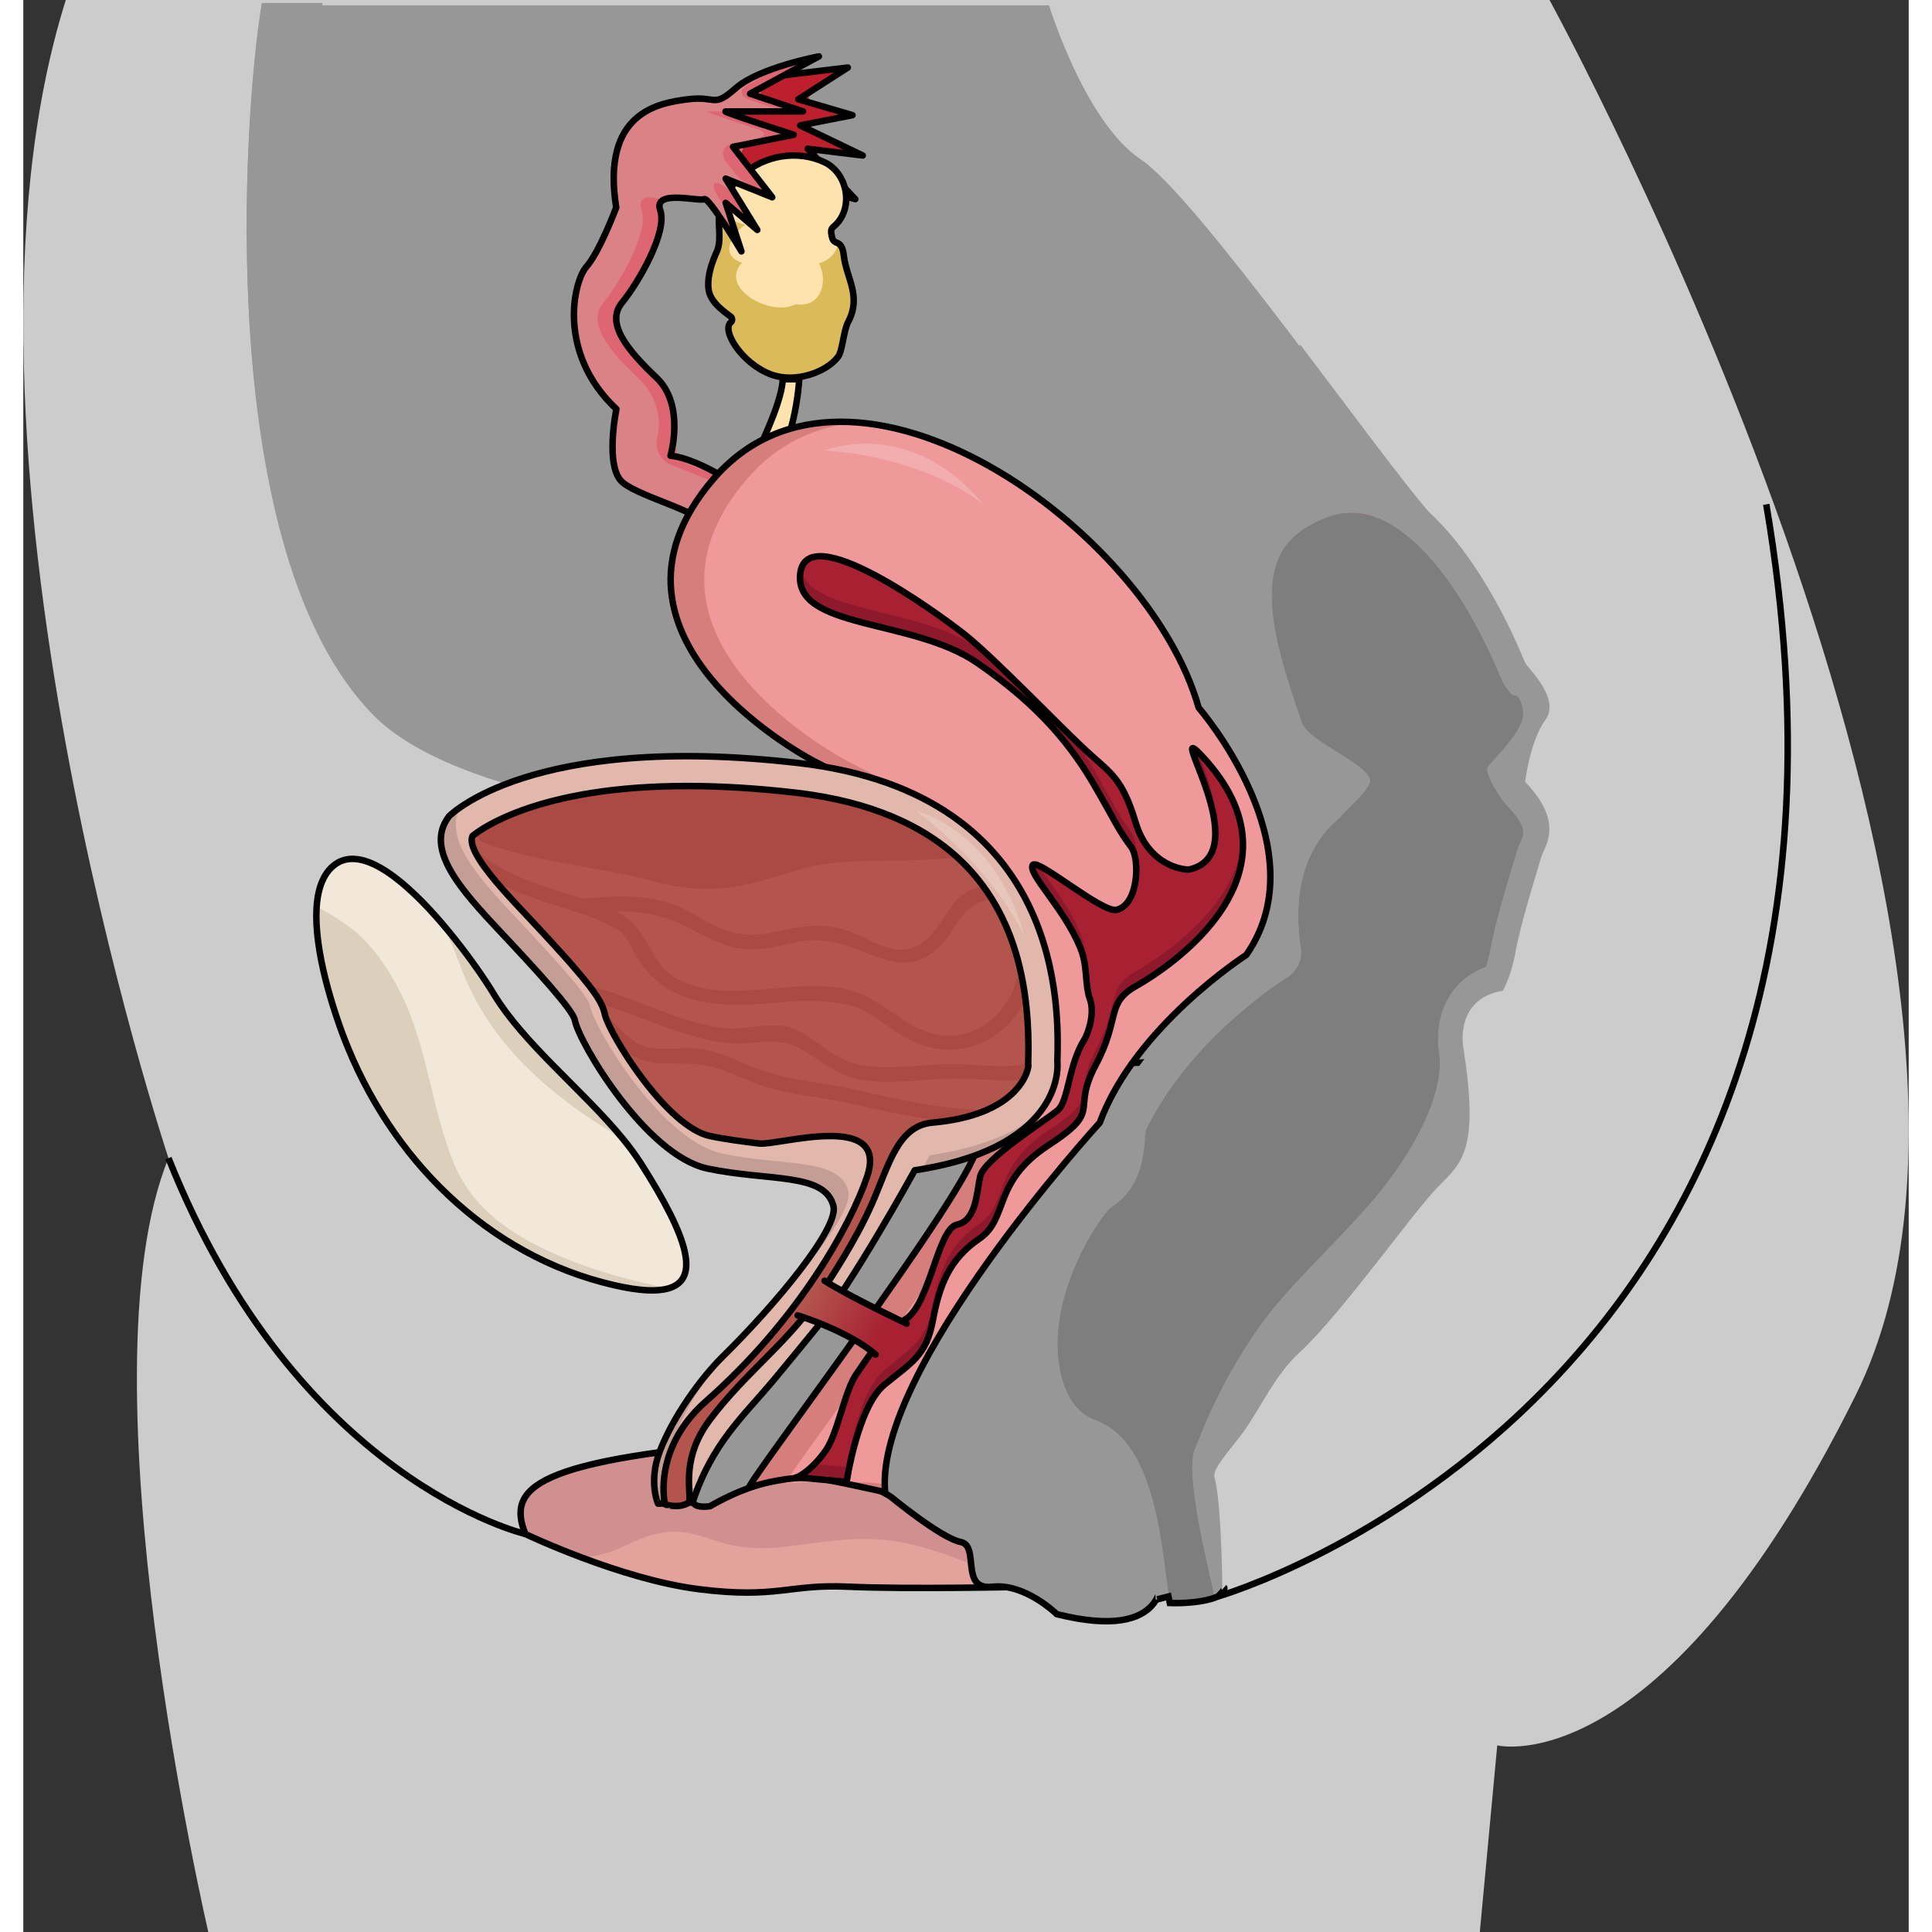 <?xml version="1.0" encoding="utf-8"?>
<!-- Created by: Science Figures, www.sciencefigures.org, Generator: Science Figures Editor -->
<!DOCTYPE svg PUBLIC "-//W3C//DTD SVG 1.1//EN" "http://www.w3.org/Graphics/SVG/1.1/DTD/svg11.dtd">
<svg version="1.1" id="Layer_1" xmlns="http://www.w3.org/2000/svg" xmlns:xlink="http://www.w3.org/1999/xlink" 
	 width="800px" height="800px" viewBox="0 0 290.397 297.576" enable-background="new 0 0 290.397 297.576"
	 xml:space="preserve">
<rect x="0" y="0" width="290.397" height="297.576" fill="#333333" stroke="none"/>
<g>
	<g>
		<g>
			<g>
				<g>
					<g>
						<path id="changecolor_21_" fill="#CCCCCC" d="M235.073,0c0,0,80.735,147.316,47.146,214.925
							c-29.896,60.172-55.195,53.908-55.195,53.908l-2.684,28.742H28.494c0,0-19.93-85.469-6.132-119.195
							c0,0-36.997-111.089-15.816-178.38H235.073z"/>
						<path fill="#979797" d="M157.99,0.816c0,0,5.509,17.988,14.133,23.736c8.623,5.75,36.151,45.277,44.442,54.74l-20.893,50.467
							c0,0-116.97,5.461-141.69-19.547S33.861,17.896,36.735,0.816H157.99z"/>
						<path fill="#979797" d="M203.104,101.285c-6.877,2.037-17.304,2.385-21.896-4.432c-4.609-6.846-0.062-15.109,5.598-19.623
							c4.537-3.619,10.339-6.672,16.282-7.605c-4.209-1.027-8.901-0.373-12.467,2.137c-3.341,2.354-5.739,5.707-8.917,8.238
							c-3.985,3.174-11.913,5.477-14.232-0.932c-1.949-5.385,0.562-12.172,4.523-16.014c5.729-5.553,13.514-7.779,20.849-10.494
							c-3.649-1.217-7.879-0.566-11.465,0.586c-3.616,1.162-7.933,2.873-10.423,5.912c-3.148,3.842-5.045,11.428-10.327,12.994
							c-5.071,1.504-8.957-3.574-12.398-6.387c-3.285-2.684-7.333-5.027-11.692-5.143c-3.566-0.092-7.473,0.758-10.943-0.375
							c-5.406-1.764-4.841-5.881-4.646-10.689c0.097-2.373,1.998-14.961-1.991-13.701c-2.628,0.83-5.131,2.342-7.352,3.957
							c-2.829,2.061-2.759,4.836-2.753,8.061c0.004,2.141-0.31,5.432,1.259,7.145c0.897,0.98,1.93,1.855,2.74,2.91
							c1.356,1.762,1.347,3.293,0.745,5.377c-0.732,2.529-3.395,10.23-7.452,7.768c-1.915-1.164-2.826-3.32-3.655-5.311
							c-1.072-2.572-2.806-4.625-3.925-7.141c-0.974-2.186-0.573-4.486-0.397-6.785c0.136-1.783,0.324-3.475-0.339-5.188
							c-0.534-1.375-1.136-2.697-1.454-4.145c-0.529-2.416,0.564-4.494,2.363-6.021c1.389-1.18,5.062-2.357,4.871-4.596
							c-0.318-3.746-12.063-0.117-13.655,1.088c-4.45,3.371-1.123,10.646-4.497,14.967c-2.117,2.709-5.221,4.975-3.644,8.727
							c1.138,2.705,4.264,5.357,4.127,8.484c-0.117,2.693-0.193,4.992,1.983,6.951c1.056,0.949,2.22,1.746,3.329,2.627
							c2.037,1.619,4.037,3.744,4.703,6.332c0.512,1.988-1.099,3.408-2.342,4.658c-2.961,2.982-3.056,7.508-0.723,11.027
							c2.102,3.172,5.763,5.455,8.366,8.209c1.766,1.867,4.909,5.018,3.313,7.83c-0.778,1.373-2.765,1.785-4.181,1.928
							c-3.234,0.324-6.589,0.016-9.725-0.848c-14.233-3.912-25.731-15.256-34.481-26.678c-9.125-11.91-16.807-26.275-18.061-41.475
							c-0.65-7.877-0.04-16.17,2.025-23.813c1.899-7.033,5.176-14.027,5.939-21.338h-9.353
							c-2.874,17.08-7.474,84.389,17.247,109.396s141.69,19.547,141.69,19.547l12.435-30.035
							C206.479,100.145,204.796,100.783,203.104,101.285z"/>
						<g>
							<g>
								<path fill="#BD1F2D" d="M112.704,13.807c1.249-1.078,3.612-2.12,5.25-2.317l6.062-0.727
									c1.638-0.197,1.842,0.372,0.453,1.262l-2.567,1.647c-1.389,0.891-1.23,2,0.354,2.463l2.578,0.756
									c1.583,0.464,1.554,1.104-0.064,1.422l-2.161,0.425c-1.619,0.318-1.727,1.164-0.24,1.879l4.222,2.03
									c1.487,0.715,1.364,1.136-0.274,0.936l-2.524-0.309c-1.638-0.2-2.051,0.617-0.917,1.816l3.21,3.398
									c1.133,1.199,0.759,1.819-0.831,1.377l-4.567-1.269c-1.59-0.442-2.646,0.524-2.349,2.147l0.21,1.142
									c0.298,1.623-0.734,2.511-2.294,1.973l-2.664-0.919c-1.56-0.538-3.919-1.784-5.243-2.768l-0.791-0.588
									c-1.324-0.984-2.407-3.14-2.407-4.79v-1.473c0-1.65,1.022-3.882,2.271-4.959L112.704,13.807z"/>
							</g>
							<polygon fill="none" stroke="#000000" stroke-linecap="round" stroke-linejoin="round" stroke-miterlimit="10" points="
								114.976,11.848 126.994,10.406 119.376,15.293 127.712,17.736 119.664,19.318 129.293,23.949 120.813,22.912 128.144,30.672 
								117.795,27.797 119.089,34.84 110.753,31.965 105.147,27.797 105.147,20.324 							"/>
							<g>
								<g>
									<path fill="#FFE3AE" stroke="#000000" stroke-linecap="round" stroke-linejoin="round" stroke-miterlimit="10" d="
										M108.181,78.943c0,0,8.555-14.783,8.797-20.533h2.543c0,0-0.676,11.709-5.513,14.766L108.181,78.943z"/>
									<path fill="#FFE3AE" d="M109.004,49.619c0.229-0.182,0.222-0.629,0-0.813c-0.673-0.559-3.063-2.039-3.425-4.049
										c-0.472-2.619,1.2-5.854,1.333-6.236c0.714-2.055-0.116-4.189,0.418-6.291c0.536-2.109,1.921-3.877,3.495-5.313
										c3.347-3.053,8.524-3.852,12.579-1.928c3.693,1.752,4.578,7.357,1.35,9.961c-0.479,0.387-0.313,0.98-0.219,1.471
										c0.302,1.588,1.536,0.193,1.847,2.975c0.386,3.445,2.768,6.223,0.668,10.184c-0.738,1.393-0.849,4.428-1.563,5.381
										c-1.76,2.35-6.54,4.098-10.279,2.73C110.709,56.047,107.436,50.857,109.004,49.619z"/>
									<path fill="#DBBA59" d="M125.499,37.486c-0.171,1.363-1.286,2.563-2.944,3.084c1.545,2.992,0.118,6.922-3.573,6.283
										c-3.832,2.078-11.954-2.563-8.272-6.379c-1.465-0.484-2.522-1.488-1.665-3.377c0.468-1.029,1.235-1.852,2.161-2.494
										c-1.717-0.375-3.172-1.152-3.741-2.805c-0.046,0.143-0.097,0.283-0.134,0.432c-0.534,2.102,0.296,4.236-0.418,6.291
										c-0.133,0.383-1.805,3.617-1.333,6.236c0.361,2.01,2.752,3.49,3.425,4.049c0.222,0.184,0.229,0.631,0,0.813
										c-1.568,1.238,1.705,6.428,6.204,8.072c3.739,1.367,8.52-0.381,10.279-2.73c0.714-0.953,0.824-3.988,1.563-5.381
										c2.1-3.961-0.282-6.738-0.668-10.184C126.232,38.059,125.869,37.689,125.499,37.486z"/>
								</g>
								<path fill="none" stroke="#000000" stroke-linecap="round" stroke-linejoin="round" stroke-miterlimit="10" d="
									M109.004,49.619c0.229-0.182,0.222-0.629,0-0.813c-0.673-0.559-3.063-2.039-3.425-4.049c-0.472-2.619,1.2-5.854,1.333-6.236
									c0.714-2.055-0.116-4.189,0.418-6.291c0.536-2.109,1.921-3.877,3.495-5.313c3.347-3.053,8.524-3.852,12.579-1.928
									c3.693,1.752,4.578,7.357,1.35,9.961c-0.479,0.387-0.313,0.98-0.219,1.471c0.302,1.588,1.536,0.193,1.847,2.975
									c0.386,3.445,2.768,6.223,0.668,10.184c-0.738,1.393-0.849,4.428-1.563,5.381c-1.76,2.35-6.54,4.098-10.279,2.73
									C110.709,56.047,107.436,50.857,109.004,49.619z"/>
							</g>
							<g>
								<g>
									<path fill="#DA8285" d="M110.702,78.821c0.68-1.503,0.145-3.527-1.189-4.497c0,0-5.083-3.697-9.826-4.126
										c0,0,2.299-7.807-2.156-12.025c-4.455-4.217-7.904-8.385-5.317-11.547c2.587-3.16,7.042-10.922,5.893-14.229
										c-1.15-3.307,6.036-1.293,6.755-1.725s4.219,5.469,4.219,5.469c0.842,1.419,1.113,1.296,0.603-0.273l-0.574-1.767
										c-0.51-1.569,0.099-1.976,1.353-0.903l0.313,0.268c1.254,1.073,1.572,0.801,0.706-0.604l-1.725-2.798
										c-0.866-1.405-0.321-2.052,1.211-1.438l1.602,0.643c1.532,0.614,1.956,0.051,0.943-1.252l-2.353-3.025
										c-1.013-1.303-0.518-2.633,1.1-2.956l3.458-0.691c1.618-0.323,1.657-1.001,0.086-1.506c0,0-8.325-2.676-7.621-2.676
										s8.914,0,8.914,0c1.65,0,1.72-0.429,0.155-0.952l-2.467-0.826c-1.564-0.523-1.658-1.596-0.208-2.382l5.325-2.888
										c1.451-0.787,1.31-1.182-0.312-0.878c0,0-6.25,1.17-9.842,4.334c-3.593,3.16-2.883,1.148-7.405,1.723
										c-4.524,0.576-13.345,2.012-11.019,16.672c0,0-2.56,6.838-4.572,9.096c-2.012,2.26-4.599,13.326,4.6,21.949
										c0,0-1.869,9.018,1.006,11.336c2.874,2.318,12.015,4.387,13.912,7.232S110.702,78.821,110.702,78.821z"/>
								</g>
								<g>
									<g>
										<g>
											<path fill="#DE6672" d="M104.584,15.205c-0.546-0.033-1.22-0.029-2.096,0.074
												C103.334,15.391,103.847,15.516,104.584,15.205z"/>
										</g>
										<g>
											<path fill="#DE6672" d="M97.53,58.172c-4.455-4.217-7.904-8.385-5.317-11.547c2.587-3.16,7.042-10.922,5.893-14.229
												c-0.404-1.162-0.404-1.162-0.404-1.162c0.903-0.378,0.293-0.758-1.354-0.843c0,0-1.848-0.096-1.116,2.005
												c1.15,3.307-3.306,11.068-5.893,14.229c-2.587,3.162,0.863,7.33,5.318,11.547c4.455,4.219,3.003,9.147,3.003,9.147
												c-0.466,1.583,0.369,3.463,1.856,4.178l7.123,2.827c1.334,0.97,2.083,2.521,1.665,3.446s-2.253,3.526-2.124,3.672
												c0,0,0,0,0.09,0.137c1.897,2.846,4.433-2.757,4.433-2.757c0.68-1.503,0.145-3.527-1.189-4.497l-7.122-2.827
												c-1.487-0.715-2.322-2.595-1.856-4.178C100.534,67.319,101.985,62.391,97.53,58.172z"/>
										</g>
										<g>
											<path fill="#DE6672" d="M109.355,36.606c0.69,1.163,0.957,1.199,0.593,0.08s-1.317-2.595-2.118-3.28
												S108.665,35.443,109.355,36.606z"/>
										</g>
										<g>
											<path fill="#DE6672" d="M108.181,17.162c-1.51,0-2.664,0-2.874,0c-0.704,0,7.621,2.676,7.621,2.676
												c1.571,0.505,1.532,1.183-0.086,1.506l-3.458,0.691c-1.618,0.323-2.113,1.653-1.1,2.956l1.051,1.352
												c1.013,1.303,2.781,2.745,3.93,3.205s1.259-0.229,0.246-1.531l-2.353-3.025c-1.013-1.303-0.518-2.633,1.1-2.956
												l3.458-0.691c1.618-0.323,1.657-1.001,0.086-1.506C115.801,19.838,107.477,17.162,108.181,17.162z"/>
										</g>
										<g>
											<path fill="#DE6672" d="M119.901,10.114c1.451-0.787,2.078-1.325,1.393-1.197s-5.324,1.77-6.775,2.556l-2.817,1.528
												c-1.451,0.787-1.357,1.859,0.208,2.382l2.467,0.826c1.564,0.523,3.491,0.952,4.282,0.952s0.157-0.429-1.408-0.952
												l-2.467-0.826c-1.564-0.523-1.658-1.596-0.208-2.382L119.901,10.114z"/>
										</g>
										<g>
											<path fill="#DE6672" d="M107.215,28.274c-1.05-0.42-1.201,0.385-0.335,1.79l0.364,0.591
												c0.866,1.405,1.43,2.113,1.255,1.574s0.707-0.103,1.961,0.97l0.313,0.268c1.254,1.073,1.572,0.801,0.706-0.604
												l-0.781-1.269C109.832,30.188,108.265,28.695,107.215,28.274z"/>
										</g>
									</g>
								</g>
								<path fill="none" stroke="#000000" stroke-linecap="round" stroke-linejoin="round" stroke-miterlimit="10" d="
									M111.938,76.088c0,0-7.51-5.461-12.252-5.891c0,0,2.299-7.807-2.156-12.025c-4.455-4.217-7.904-8.385-5.317-11.547
									c2.587-3.16,7.042-10.922,5.893-14.229c-1.15-3.307,6.036-1.293,6.755-1.725s5.749,8.049,5.749,8.049l-2.429-7.473
									l4.872,4.168l-4.872-7.906l7.171,2.875l-6.036-7.762l9.342-1.867c0,0-11.181-3.594-10.477-3.594s11.914,0,11.914,0
									l-8.156-2.73l10.6-5.748c0,0-9.198,1.723-12.791,4.887c-3.593,3.16-2.883,1.148-7.405,1.723
									c-4.524,0.576-13.345,2.012-11.019,16.672c0,0-2.56,6.838-4.572,9.096c-2.012,2.26-4.599,13.326,4.6,21.949
									c0,0-1.869,9.018,1.006,11.336c2.874,2.318,12.015,4.387,13.912,7.232S111.938,76.088,111.938,76.088z"/>
							</g>
						</g>
						<path fill="#ED9D9D" d="M181.608,109.576c-4.718-16.779-23.466-35.316-42.22-41.715c-11.536-4.842-24.226-4.813-34.568,8.592
							c-8.428,10.92-6.463,19.596,0.451,27.063c6.587,8.941,17.356,14.441,17.356,14.441c48.236,23.902,25.784,53,24.774,59.455
							c-1.009,6.455-36.647,51.879-35.586,51.711l21.501,1.277c-1.725-18.877,33.057-56.906,33.057-56.906
							c5.462-14.838,21.465-26.264,21.465-26.264C199.295,130.752,181.608,109.576,181.608,109.576z"/>
						<g>
							<g>
								<path fill="#E3A29B" d="M77.321,236.273c-2.819-7.168,1.074-11.49,38.55-14.412c37.477-2.918,37.892,22.555,37.892,22.555
									s-17.54,0.398-26.747-0.027c-9.206-0.422-10.893,1.908-22.991,0.381C91.925,243.246,77.321,236.273,77.321,236.273z"/>
								<path fill="#D19090" d="M86.027,239.908c2.318-0.199,4.508-0.766,6.818-1.896c3.508-1.715,6.645-2.684,10.55-1.684
									c2.245,0.576,4.483,1.521,6.779,1.861c2.609,0.385,5.213,0.316,7.824-0.021c4.745-0.609,9.299-1.404,14.102-1.029
									c4.351,0.336,8.552,1.707,12.593,3.277c3.063,1.189,6.059,2.535,9.064,3.848c-0.107-2.088-2.101-25.188-37.887-22.402
									c-37.476,2.922-41.369,7.244-38.55,14.412C77.321,236.273,80.922,237.99,86.027,239.908z"/>
							</g>
							<path fill="none" stroke="#000000" stroke-linecap="round" stroke-linejoin="round" stroke-miterlimit="10" d="
								M77.321,236.273c-2.819-7.168,1.074-11.49,38.55-14.412c37.477-2.918,37.892,22.555,37.892,22.555s-17.54,0.398-26.747-0.027
								c-9.206-0.422-10.893,1.908-22.991,0.381C91.925,243.246,77.321,236.273,77.321,236.273z"/>
						</g>
						<path fill="#979797" d="M163.858,223.322c-7.305-3.641-7.305-11.881-7.305-11.881c-2.997-20.311,4.12-30.084,7.867-32.002
							c3.746-1.916,4.119-6.516,4.119-6.516c1.27-3.326,26.23-28.84,28.379-31.727c-5.245,0.391-33.652,22.566-38.892,22.051
							c0.177,1.74,0.211,2.779,0.211,2.779s-10.864,10.236-11.052,10.811c-0.187,0.574-7.59-0.982-10.024,2.658
							c-2.436,3.643-13.762,24.855-24.438,34.822c-10.677,9.963-9.902,16.141-9.527,17.1c0.374,0.957,2.583,0.574,2.583,0.574
							c16.687-9.582,27.922-1.387,27.922-1.387s7.68,6.324,10.676,6.9c2.997,0.574-0.187,7.473,4.871,6.896
							c5.057-0.574,9.927,4.217,9.927,4.217c17.606,4.406,16.108-5.955,16.108-5.955c0.026-0.236,0.79,0.863,0.789,0.59
							C176.052,238.035,170.802,226.785,163.858,223.322z"/>
						<path fill="#979797" d="M163.338,223.175c-7.151-3.643-7.151-11.885-7.151-11.885c-0.103-0.717-0.189-1.418-0.27-2.107
							c-5.66,0.557-11.33,1.061-17.007,0.797c-6.419-0.297-12.177-2.535-18.155-4.334c-2.398,3.133-4.925,6.09-7.474,8.521
							c-10.451,9.965-10.451,16.291-10.084,17.25c0.366,0.959,2.583,0.574,2.583,0.574c16.335-9.584,28.037-1.533,28.037-1.533
							s7.518,6.324,10.452,6.9c2.934,0.574-0.184,7.475,4.768,6.898c4.951-0.574,9.717,4.219,9.717,4.219
							c17.237,4.41,16.503-4.602,16.503-4.602c0.027-0.236,0.041-0.492,0.038-0.762C175.275,237.89,170.136,226.636,163.338,223.175
							z"/>
						<path fill="none" stroke="#000000" stroke-linecap="round" stroke-linejoin="round" stroke-miterlimit="10" d="
							M163.858,223.322c-7.305-3.641-7.305-11.881-7.305-11.881c-2.997-20.311,4.12-30.084,7.867-32.002
							c3.746-1.916,4.119-6.516,4.119-6.516c1.27-3.326,3.147-6.479,5.296-9.365c-5.244,0.389-10.569,0.205-15.809-0.311
							c0.177,1.74,0.211,2.779,0.211,2.779s-10.864,10.236-11.052,10.811c-0.187,0.574-7.59-0.982-10.024,2.658
							c-2.436,3.643-13.762,24.855-24.438,34.822c-10.677,9.963-9.902,16.141-9.527,17.1c0.374,0.957,2.583,0.574,2.583,0.574
							c16.687-9.582,27.922-1.387,27.922-1.387s7.68,6.324,10.676,6.9c2.997,0.574-0.187,7.473,4.871,6.896
							c5.057-0.574,9.927,4.217,9.927,4.217c17.606,4.406,16.108-5.955,16.108-5.955c0.026-0.236,0.79,0.863,0.789,0.59
							C176.052,238.035,170.802,226.785,163.858,223.322z"/>
						<path fill="#979797" d="M195.991,53.74c-7.479,2.996-16.659,4.848-22.415,10.898c-2.112,2.223-3.585,4.779-4.181,7.814
							c-0.456,2.324-0.823,6.328,1.632,7.781c6.522,3.867,12.878-5.98,17.112-9.406c5.73-4.639,14.243-5.193,20.479-1.311
							c0.895,0.557,0.596,2.158-0.564,2.084c-6.388-0.4-13.191,2.447-18.274,6.152c-4.893,3.566-11.285,11.072-6.987,17.451
							c4.31,6.398,14.031,5.871,20.432,3.695c2.153-0.734,4.275-1.666,6.245-2.813l7.097-17.145
							c-3.804-4.342-11.659-15.014-19.879-25.848C196.556,53.371,196.317,53.609,195.991,53.74z"/>
						<path fill="#B3544D" d="M108.106,125.061c6.142,0.17,12.001-0.838,18.083-1.398c0.349-0.033,0.695-0.049,1.042-0.074
							c-2.568-0.654-5.315-1.15-8.24-1.49c-5.901-0.684-11.536-1.029-16.749-1.029c-5.086,0-9.481,0.328-13.257,0.852
							C95.237,123.582,101.618,124.883,108.106,125.061z"/>
						<path fill="#B3544D" d="M123.458,126.273c-12.118,1.773-23.664,0.869-35.472-2.301c-0.919-0.246-0.97-1.268-0.499-1.828
							c-8.71,1.385-13.868,3.795-16.453,5.352c0.096,0.01,0.194,0.029,0.301,0.068c8.384,3.129,17.239,3.531,25.811,5.855
							c4.99,1.354,9.685,1.74,14.725,0.363c4.169-1.137,8.11-2.646,12.451-3.057c4.718-0.445,9.449-0.209,14.17-0.52
							c0.96-0.064,1.918-0.135,2.876-0.199c-2.218-1.639-4.712-3.037-7.474-4.201C130.457,125.637,126.983,125.758,123.458,126.273z
							"/>
						<g>
							<path fill="#979797" d="M174.417,246.4c0,0-0.584-18.031-12.443-22.455c-16.788-6.264-6.515-39.953-0.827-43.568
								s5.687-7.563,5.687-7.563c7.582-16.43,23.078-25.777,23.078-25.777c0.449-13.18,4.043-26.625,4.043-26.625
								c-3.499-13.711-16.913-37.613,3.286-46.084c20.201-8.473,33.534,26.66,34.068,27.715c0.533,1.053,5.515,5.543,3.126,8.838
								c-2.389,3.297-3.116,9.531-3.116,9.531c6.162,6.41,2.938,10.012,2.499,11.553c-0.44,1.543-3.23,10.357-3.931,14.419
								c-0.7,4.061-2.006,6.209-2.006,6.209c-7.485,1.264-6.087,8.695-6.087,8.695c2.468,15.791-0.135,17.746-3.829,21.439
								c-3.693,3.693-14.941,19.662-21.434,25.623c-3.798,3.486-6.01,8.641-8.692,12.318c-1.902,2.609-4.744,5.549-4.369,6.867
								c0.935,3.297,1.179,13.871,1.198,16.707c0.02,2.832-3.279,0.447-3.279,0.447L174.417,246.4z"/>
							<path fill="#ED9D9D" d="M176.636,247c-1.268-6.584-1.611-24.551-11.375-28.191c-1.119-0.418-4.53-1.691-5.685-8.215
								c-1.898-10.723,5.692-22.613,7.861-24.557c5.616-3.598,5.063-9.848,5.462-11.986c6.895-14.322,21.546-23.373,21.696-23.463
								c1.584-0.967,2.438-2.793,2.157-4.627c-2.241-14.652,5.871-19.707,6.185-20.218c0.817-1.107,4.796-4.336,4.456-5.674
								c-0.684-2.678-9.448-5.75-10.51-8.857c-2.165-6.33-4.619-13.506-4.607-19.482c0.012-5.979,2.379-9.521,7.919-11.844
								c1.487-0.625,2.966-0.941,4.396-0.941c7.696,0,16.275,9.457,22.946,25.295c0.184,0.434,0.309,0.709,0.356,0.803
								c0.334,0.658,0.765,1.184,1.309,1.848c0.388,0.471,1.284-0.545,1.81,2.58c0.526,3.125-5.425,8.152-5.51,8.875
								c-0.158,1.363,2.236,4.92,3.188,5.912c3.008,3.129,2.485,4.27,1.931,5.475c-0.194,0.422-0.416,0.9-0.575,1.463
								c-0.077,0.268-0.228,0.768-0.429,1.43c-1.028,3.396-2.942,9.718-3.555,13.261c-0.218,1.271-0.508,2.293-0.768,3.043
								c-2.71,1.006-4.345,2.658-5.292,4.016c-2.661,3.816-2.07,8.297-1.922,9.164c0.675,4.326-1.451,11.439-8.1,20.191
								c-5.045,6.643-14.021,14.604-18.685,20.842c-7.22,9.662-10.479,19.367-10.656,19.648c-2.119,3.398,2.242,19.938,2.937,23.611
								"/>
							<path fill="#7E7E7E" d="M176.636,247c-1.268-6.584-1.611-24.551-11.375-28.191c-1.119-0.418-4.53-1.691-5.685-8.215
								c-1.898-10.723,5.692-22.613,7.861-24.557c5.616-3.598,5.063-9.848,5.462-11.986c6.895-14.322,21.546-23.373,21.696-23.463
								c1.584-0.967,2.438-2.793,2.157-4.627c-2.241-14.652,5.871-19.707,6.185-20.218c0.817-1.107,4.796-4.336,4.456-5.674
								c-0.684-2.678-9.448-5.75-10.51-8.857c-2.165-6.33-4.619-13.506-4.607-19.482c0.012-5.979,2.379-9.521,7.919-11.844
								c1.487-0.625,2.966-0.941,4.396-0.941c7.696,0,16.275,9.457,22.946,25.295c0.184,0.434,0.309,0.709,0.356,0.803
								c0.334,0.658,0.765,1.184,1.309,1.848c0.388,0.471,1.284-0.545,1.81,2.58c0.526,3.125-5.425,8.152-5.51,8.875
								c-0.158,1.363,2.236,4.92,3.188,5.912c3.008,3.129,2.485,4.27,1.931,5.475c-0.194,0.422-0.416,0.9-0.575,1.463
								c-0.077,0.268-0.228,0.768-0.429,1.43c-1.028,3.396-2.942,9.718-3.555,13.261c-0.218,1.271-0.508,2.293-0.768,3.043
								c-2.71,1.006-4.345,2.658-5.292,4.016c-2.661,3.816-2.07,8.297-1.922,9.164c0.675,4.326-1.451,11.439-8.1,20.191
								c-5.045,6.643-14.021,14.604-18.685,20.842c-7.22,9.662-10.479,19.367-10.656,19.648c-2.119,3.398,2.242,19.938,2.937,23.611
								"/>
						</g>
						<g>
							<path fill="#EF999A" d="M111.816,229.123c-1.062,0.168,34.002-45.828,35.011-52.285c1.01-6.455,23.463-35.553-24.774-59.455
								c0,0-37.026-18.893-15.756-43.613c21.271-24.721,66.976,7.637,74.736,35.232c0,0,18.795,21.602,7.34,38.082
								c0,0-17.112,10.998-22.574,25.836c0,0-34.781,38.029-33.057,56.904C132.742,229.824,126.167,226.853,111.816,229.123z"/>
							<path fill="#EF999A" d="M111.816,229.123c-1.062,0.168,34.002-45.828,35.011-52.285c1.01-6.455,23.463-35.553-24.774-59.455
								c0,0-37.026-18.893-15.756-43.613c21.271-24.721,66.976,7.637,74.736,35.232c0,0,18.795,21.602,7.34,38.082
								c0,0-17.112,10.998-22.574,25.836c0,0-34.781,38.029-33.057,56.904C132.742,229.824,126.167,226.853,111.816,229.123z"/>
							<g opacity="0.4">
								<g>
									<g>
										<path fill="#B15650" d="M152.002,176.837c1.009-6.455,23.461-35.553-24.774-59.455c0,0-37.026-18.893-15.756-43.613
											c4.719-5.482,10.641-8.154,17.083-8.693c-8.422-0.674-16.299,1.77-22.258,8.693
											c-21.271,24.721,15.756,43.613,15.756,43.613c48.237,23.902,25.784,53,24.774,59.455
											c-1.009,6.457-36.072,52.453-35.011,52.285c1.978-0.314,3.802-0.521,5.486-0.658
											C120.813,222.855,151.064,182.828,152.002,176.837z"/>
									</g>
									<g>
										<path fill="#B15650" d="M124.486,228.335c5.604,0.295,8.256,1.488,8.256,1.488c-0.036-0.398-0.051-0.807-0.055-1.221
											C130.604,228.335,127.882,228.171,124.486,228.335z"/>
									</g>
								</g>
							</g>
							<path fill="none" stroke="#000000" stroke-linecap="round" stroke-linejoin="round" stroke-miterlimit="10" d="
								M132.742,229.824c-1.725-18.875,33.057-56.904,33.057-56.904c5.462-14.838,22.574-25.836,22.574-25.836
								c11.455-16.48-7.34-38.082-7.34-38.082c-7.761-27.596-53.465-59.953-74.736-35.232
								c-21.271,24.721,15.756,43.613,15.756,43.613c48.237,23.902,25.784,53,24.774,59.455
								c-1.009,6.457-36.072,52.453-35.011,52.285c0,0,6.575-2.23,11.462-1.293C127.089,228.556,132.742,229.824,132.742,229.824z"
								/>
						</g>
						<g>
							<path fill="#E1B8AB" d="M97.772,231.609c-0.001,0-1.531-3.34,0.261-8.061c1.987-5.236,6.276-11.246,9.749-14.66
								c8.076-7.938,17.879-19.736,16.996-23.139c-1.342-5.174-9.85-3.771-19.344-5.75c-9.493-1.977-19.861-19.439-20.476-22.846
								c-0.291-1.609-6.03-7.834-11.483-13.639c-6.082-6.475-11.751-12.736-7.911-17.773c0,0,12.456-13.004,53.848-8.213
								s40.051,38.708,39.859,45.99c0,0,1.676,13.154-21.966,16.734c0,0-9.715,17.717-15.594,24.85
								c-1.904,2.313-3.709,4.557-6.036,7.342c-4.782,5.727-9.594,9.846-12.587,18.973L97.772,231.609z"/>
							<g>
								<g>
									<g>
										<path fill="#C49E94" d="M100.071,229.308c0,0-1.53-3.338,0.262-8.061c1.986-5.236,6.276-11.244,9.749-14.66
											c8.076-7.938,17.879-19.736,16.996-23.139c-1.342-5.174-9.85-3.77-19.344-5.748c-9.493-1.979-19.861-19.441-20.477-22.848
											c-0.291-1.609-6.029-7.832-11.482-13.639c-5.713-6.082-11.06-11.972-8.507-16.841c-1.183,0.826-1.704,1.369-1.704,1.369
											c-3.84,5.037,1.829,11.298,7.911,17.773c5.453,5.805,11.192,12.029,11.483,13.639
											c0.614,3.406,10.982,20.869,20.476,22.846c9.494,1.979,18.002,0.576,19.344,5.75c0.883,3.402-8.92,15.201-16.996,23.139
											c-3.473,3.414-7.762,9.424-9.749,14.66c-1.792,4.721-0.262,8.061-0.261,8.061l5.316-0.191
											c0.259-0.791,0.535-1.529,0.82-2.248L100.071,229.308z"/>
									</g>
									<g>
										<path fill="#C49E94" d="M139.605,177.953c0,0-0.439,0.801-1.182,2.121c10.039-1.705,15.268-5.191,17.982-8.525
											C153.187,174.21,147.988,176.685,139.605,177.953z"/>
									</g>
								</g>
							</g>
							<path fill="none" stroke="#000000" stroke-linecap="round" stroke-linejoin="round" stroke-miterlimit="10" d="
								M97.772,231.609c-0.001,0-1.531-3.34,0.261-8.061c1.987-5.236,6.276-11.246,9.749-14.66
								c8.076-7.938,17.879-19.736,16.996-23.139c-1.342-5.174-9.85-3.771-19.344-5.75c-9.493-1.977-19.861-19.439-20.476-22.846
								c-0.291-1.609-6.03-7.834-11.483-13.639c-6.082-6.475-11.751-12.736-7.911-17.773c0,0,12.456-13.004,53.848-8.213
								s40.051,38.708,39.859,45.99c0,0,1.676,13.154-21.966,16.734c0,0-9.715,17.717-15.594,24.85
								c-1.904,2.313-3.709,4.557-6.036,7.342c-4.782,5.727-9.594,9.846-12.587,18.973L97.772,231.609z"/>
							<path fill="#AB4A43" d="M101.204,230.523c-0.025-0.402-2.185,2.211-2.38,0.928c-0.441-2.912-0.238-9.842,6.323-15.615
								c14.373-12.65,22.345-27.273,24.816-34.59c3.463-10.25-13.723-4.762-16.614-5.119c-2.461-0.301-5.006-0.615-7.544-1.143
								c-6.686-1.395-15.395-15.484-16.222-18.695c-0.442-2.344-2.289-4.895-12.648-15.924c-3.312-3.523-8.774-9.339-7.746-11.601
								c1.574-1.281,10.581-7.695,33.053-7.695c5.213,0,10.848,0.346,16.749,1.029c24.412,2.826,36.457,16.642,35.798,41.07
								l-0.021,0.717l0.038,0.17c0.021,0.943-1.631,7.717-14.756,8.854c-5.387,0.469-6.724,6.561-9.32,12.457
								c-2.598,5.898-6.454,11.604-7.675,13.523c-4.846,7.629-11.594,12.199-17.333,19.82
								C100.993,224.988,101.774,229.453,101.204,230.523z"/>
							<path fill="#B3544D" d="M147.543,138.914c-3.25,1.043-4.171,4.875-6.555,7.049c-4.971,4.531-8.959,1.293-14.371-0.371
								c-2.53-0.781-4.847-1.057-7.475-0.502c-1.904,0.402-3.821,0.938-5.768,1.102c-4.058,0.342-7.108-1.246-10.572-3.135
								c-3.779-2.064-7.42-2.734-11.474-2.674c1.083,0.566,2.063,1.24,2.824,2.08c2.517,2.785,3.082,6.553,6.765,8.432
								c3.929,2.004,8.477,1.846,12.761,1.508c4.517-0.352,9.59-1.066,14.022,0.223c4.497,1.307,7.626,5.221,12.108,6.496
								c7.166,2.037,13.354-4.152,13.515-10.707c-0.927-3.65-2.287-6.934-4.079-9.848
								C148.67,138.623,148.101,138.734,147.543,138.914z"/>
							<path fill="#B3544D" d="M86.167,138.419c5.275-0.451,10.532-0.822,15.422,1.504c2.199,1.047,4.265,2.563,6.567,3.373
								c2.611,0.92,5.01,0.811,7.689,0.223c3.684-0.807,6.991-1.434,10.684-0.297c2.719,0.838,5.73,2.98,8.601,3.055
								c4.033,0.105,5.927-4.084,7.968-6.869c1.229-1.68,2.909-2.551,4.765-2.902c-1.161-1.586-2.467-3.047-3.921-4.381
								c-1.806,0.096-3.619,0.234-5.45,0.32c-4.713,0.215-9.476-0.025-14.17,0.52c-5.08,0.59-9.663,2.813-14.681,3.6
								c-4.116,0.644-8.052,0.378-12.072-0.711c-8.899-2.412-18.137-2.887-26.829-6.131c-0.739-0.277-0.892-1.059-0.654-1.619
								c-0.41,0.279-0.707,0.508-0.896,0.66c-0.323,0.711-0.005,1.773,0.688,3.006c0.277-0.135,0.615-0.129,0.958,0.123
								c4.193,3.086,8.813,4.461,13.697,6.019C85.051,138.078,85.602,138.244,86.167,138.419z"/>
							<path fill="#B3544D" d="M107.618,158.326c3.638,0.504,8.148-1.303,11.519,0.309c3.146,1.506,5.64,4.457,9.12,5.24
								c4.68,1.055,9.322,0.133,14.041,0.031c3.209-0.07,6.406,0.412,9.613,0.277c1.033-0.043,1.978-0.197,2.862-0.438l0.016-0.578
								c0.088-3.273-0.06-6.35-0.427-9.24c-1.438,3.102-4.038,5.699-7.478,6.984c-4.453,1.666-8.673,0.533-12.54-2.041
								c-2.259-1.508-4.532-3.48-7.238-4.09c-2.95-0.662-6.294-0.756-9.312-0.492c-8.928,0.787-18.588,1.611-23.593-7.363
								c-0.751-1.35-1.339-3.031-2.758-3.826c-2.351-1.313-4.94-2.236-7.507-3.029c-3.899-1.205-7.647-2.365-11.142-4.283
								c1.382,1.642,2.909,3.269,4.14,4.578c5.406,5.756,8.491,9.201,10.271,11.514C94.157,153.554,100.498,157.347,107.618,158.326
								z"/>
							<path fill="#B3544D" d="M153.614,166.304c-3.443,0.334-6.841-0.26-10.28-0.184c-4.479,0.096-8.931,0.826-13.407,0.334
								c-4.021-0.441-6.503-2.617-9.771-4.691c-3.909-2.48-7.929-0.563-12.205-1.15c-6.616-0.912-12.579-4.049-18.913-5.936
								c0.239,0.492,0.39,0.924,0.487,1.338c0.207,0.223,0.411,0.447,0.623,0.666c1.545,1.602,3.619,4.07,5.88,4.598
								c2.462,0.576,4.932,0.029,7.423,0.189c3.858,0.244,7.334,2.443,10.933,3.613c4.384,1.426,9.088,1.668,13.577,2.727
								c6.835,1.609,13.433,2.99,20.312,3.209c3.292-1.418,4.965-3.305,5.79-4.773C153.91,166.263,153.767,166.291,153.614,166.304z
								"/>
							<path fill="#B3544D" d="M127.365,169.966c-4.989-1.143-10.263-1.352-15.041-3.268c-1.894-0.758-3.76-1.645-5.72-2.223
								c-2.768-0.814-5.172-0.617-7.991-0.66c-2.354-0.035-4.394-0.818-6.236-2.031c3.293,5.299,8.838,12.242,13.429,13.199
								c2.538,0.527,5.083,0.842,7.544,1.143c2.892,0.357,20.077-5.131,16.614,5.119c-2.472,7.316-10.443,21.939-24.816,34.59
								c-6.562,5.773-6.837,12.49-6.396,15.402c0.195,1.283,3.891,0.703,3.755,0.203c0.57-1.07-1.514-6.453,3.216-12.732
								c5.739-7.621,12.487-12.191,17.333-19.82c1.221-1.92,5.077-7.625,7.675-13.523c2.597-5.896,3.934-11.988,9.32-12.457
								c0.658-0.057,1.281-0.129,1.883-0.215C137.101,172.103,132.325,171.101,127.365,169.966z"/>
							<path fill="none" stroke="#000000" stroke-linecap="round" stroke-linejoin="round" stroke-miterlimit="10" d="
								M102.507,231.441c0.549-1.031-1.356-6.051,2.709-12.02c0.166-0.238,0.325-0.473,0.507-0.713
								c5.739-7.621,12.487-12.191,17.333-19.82c1.221-1.92,5.077-7.625,7.675-13.523c2.597-5.896,3.934-11.988,9.32-12.457
								c0.341-0.027,0.671-0.064,0.995-0.102c12.211-1.387,13.78-7.832,13.761-8.752l-0.038-0.17l0.005-0.139l0,0l0.016-0.578
								c0.021-0.805,0.027-1.596,0.021-2.375c-0.001-0.113-0.006-0.223-0.009-0.334c-0.009-0.682-0.024-1.355-0.054-2.018
								c-0.004-0.061-0.008-0.121-0.011-0.182c-0.035-0.715-0.081-1.422-0.14-2.117c-0.001-0.014-0.004-0.029-0.005-0.045
								c-0.062-0.73-0.139-1.447-0.229-2.154c0-0.006,0-0.01-0.002-0.016v0.002c-0.875-6.904-3.049-12.715-6.505-17.421
								c0.001,0,0.004,0,0.005-0.002c-0.042-0.057-0.088-0.113-0.131-0.17c-0.212-0.285-0.428-0.566-0.648-0.842
								c-0.117-0.146-0.238-0.291-0.359-0.436c-0.206-0.248-0.413-0.496-0.626-0.736c-0.157-0.178-0.32-0.348-0.481-0.521
								c-0.193-0.207-0.383-0.418-0.581-0.619c-0.306-0.311-0.621-0.611-0.94-0.908c-1.836-1.711-3.908-3.215-6.213-4.516
								c-0.054-0.031-0.107-0.059-0.161-0.088c-0.556-0.311-1.124-0.609-1.707-0.895c-0.074-0.037-0.15-0.074-0.226-0.109
								c-0.578-0.281-1.17-0.549-1.775-0.807c-0.04-0.018-0.078-0.037-0.119-0.053c-0.003,0-0.006,0-0.008-0.002
								c-2.07-0.871-4.289-1.611-6.663-2.215c0.002,0,0.006-0.002,0.009-0.002c-0.184-0.047-0.374-0.086-0.56-0.131
								c-0.439-0.107-0.878-0.215-1.328-0.313c-0.255-0.055-0.519-0.105-0.777-0.156c-0.419-0.086-0.836-0.174-1.263-0.252
								c-0.36-0.064-0.731-0.121-1.098-0.182c-0.34-0.057-0.673-0.115-1.018-0.166c-0.721-0.107-1.453-0.205-2.197-0.291
								c-5.901-0.684-11.536-1.029-16.749-1.029c-0.672,0-1.33,0.006-1.979,0.018c-0.21,0.004-0.412,0.01-0.619,0.016
								c-0.434,0.01-0.866,0.02-1.289,0.035c-0.242,0.008-0.478,0.02-0.717,0.029c-0.377,0.016-0.753,0.031-1.121,0.051
								c-0.248,0.014-0.49,0.027-0.734,0.043c-0.35,0.021-0.697,0.043-1.039,0.066c-0.243,0.018-0.483,0.037-0.723,0.055
								c-0.332,0.025-0.66,0.055-0.983,0.082c-0.235,0.021-0.468,0.043-0.699,0.066c-0.319,0.031-0.636,0.064-0.948,0.098
								c-0.222,0.023-0.444,0.047-0.662,0.072c-0.312,0.037-0.616,0.074-0.92,0.113c-0.208,0.027-0.419,0.053-0.624,0.082
								c-0.065,0.01-0.135,0.018-0.199,0.025c0.002,0,0.004,0.002,0.007,0.002c-0.513,0.072-1.016,0.145-1.506,0.223h0.001
								c-0.071,0.01-0.137,0.023-0.208,0.035c-0.435,0.07-0.861,0.143-1.278,0.217c-0.107,0.02-0.212,0.041-0.318,0.061
								c-0.395,0.072-0.781,0.146-1.16,0.225c-0.111,0.021-0.221,0.045-0.33,0.066c-0.367,0.078-0.729,0.156-1.081,0.236
								c-0.104,0.023-0.207,0.047-0.311,0.072c-0.353,0.082-0.698,0.164-1.036,0.25c-0.091,0.023-0.183,0.047-0.273,0.068
								c-0.346,0.09-0.682,0.18-1.011,0.271c-0.074,0.02-0.149,0.041-0.222,0.061c-0.349,0.098-0.687,0.197-1.017,0.297
								c-0.047,0.014-0.096,0.027-0.143,0.043c-1.529,0.469-2.864,0.955-4.018,1.436c-0.006,0.002-0.012,0.004-0.018,0.008
								c-0.275,0.115-0.539,0.229-0.794,0.342c-0.039,0.016-0.075,0.033-0.114,0.051c-0.219,0.098-0.433,0.195-0.637,0.293
								c-0.049,0.023-0.096,0.045-0.145,0.068c-0.189,0.09-0.373,0.182-0.549,0.268c-0.048,0.025-0.095,0.049-0.143,0.074
								c-0.171,0.086-0.336,0.172-0.494,0.258c-0.042,0.021-0.083,0.043-0.124,0.066c-0.162,0.086-0.316,0.174-0.465,0.258
								c-0.028,0.016-0.058,0.031-0.086,0.047c-0.162,0.094-0.315,0.184-0.462,0.271c-0.005,0.002-0.013,0.008-0.019,0.01l0,0
								c-0.79,0.479-1.345,0.875-1.683,1.139c-0.061,0.049-0.114,0.092-0.162,0.129c-0.037,0.082-0.063,0.17-0.084,0.26
								c-0.006,0.027-0.01,0.057-0.015,0.086c-0.011,0.066-0.019,0.133-0.022,0.203c-0.001,0.033-0.002,0.066-0.002,0.1
								c0,0.074,0.005,0.152,0.013,0.23c0.003,0.029,0.005,0.057,0.009,0.086c0.029,0.221,0.089,0.457,0.174,0.707
								c0.01,0.029,0.022,0.063,0.034,0.094c0.034,0.098,0.072,0.195,0.115,0.297c0.015,0.035,0.029,0.07,0.045,0.104
								c0.048,0.111,0.1,0.223,0.156,0.336c0.011,0.023,0.021,0.047,0.033,0.068c0.669,1.33,1.844,2.898,3.15,4.453l0,0
								c0.002,0.002,0.004,0.004,0.005,0.006c0.344,0.408,0.695,0.814,1.049,1.214c0.004,0.004,0.008,0.008,0.011,0.012
								c0.353,0.4,0.707,0.793,1.057,1.176c0.007,0.008,0.014,0.016,0.021,0.023c0.346,0.379,0.686,0.746,1.016,1.1
								c0.017,0.02,0.032,0.035,0.049,0.053c0.324,0.348,0.638,0.682,0.933,0.994c0.676,0.719,1.314,1.402,1.919,2.053
								c0.005,0.004,0.008,0.008,0.013,0.012c0.295,0.316,0.581,0.625,0.859,0.926c0.022,0.025,0.043,0.047,0.065,0.07
								c0.265,0.285,0.523,0.564,0.773,0.836c0.009,0.01,0.018,0.02,0.027,0.029c0.259,0.281,0.511,0.555,0.755,0.822
								c0.01,0.012,0.019,0.021,0.029,0.031c0.241,0.264,0.477,0.521,0.704,0.771c0.013,0.014,0.023,0.027,0.036,0.039
								c0.226,0.248,0.445,0.492,0.657,0.727c0.009,0.01,0.018,0.02,0.026,0.029c0.215,0.238,0.423,0.471,0.624,0.695
								c0.006,0.006,0.011,0.014,0.017,0.02c0.202,0.227,0.397,0.445,0.587,0.66c0.006,0.008,0.012,0.014,0.018,0.02
								c0.191,0.217,0.375,0.426,0.553,0.631c0.001,0.002,0.002,0.002,0.002,0.002c1.088,1.248,1.938,2.273,2.605,3.141h0.001
								c0.902,1.172,1.47,2.057,1.831,2.799h-0.001c0.06,0.123,0.113,0.24,0.163,0.357l0.001,0.002
								c0.097,0.23,0.175,0.449,0.238,0.66c0.001,0.004,0.003,0.008,0.004,0.012c0.03,0.104,0.058,0.205,0.081,0.307
								c0.021,0.09,0.042,0.184,0.06,0.273c0.26,1.008,1.299,3.094,2.809,5.52c0.122,0.195,0.247,0.395,0.375,0.594
								c0.045,0.072,0.092,0.143,0.138,0.215c0.109,0.17,0.221,0.34,0.334,0.512c0.034,0.053,0.068,0.105,0.103,0.156
								c0.143,0.213,0.287,0.428,0.435,0.643c0.046,0.068,0.093,0.137,0.14,0.203c0.12,0.174,0.241,0.348,0.364,0.523
								c0.041,0.059,0.081,0.115,0.122,0.174c0.157,0.219,0.316,0.441,0.478,0.66c0.043,0.059,0.086,0.117,0.13,0.176
								c0.132,0.178,0.265,0.357,0.398,0.535c0.047,0.061,0.093,0.123,0.14,0.184c0.169,0.221,0.34,0.441,0.513,0.662
								c0.036,0.047,0.073,0.092,0.11,0.139c0.146,0.184,0.292,0.365,0.441,0.547c0.049,0.061,0.099,0.121,0.148,0.184
								c0.181,0.219,0.361,0.436,0.545,0.65c0.023,0.025,0.046,0.051,0.069,0.078c0.164,0.191,0.33,0.381,0.497,0.568
								c0.052,0.057,0.104,0.115,0.155,0.174c0.181,0.199,0.362,0.398,0.546,0.594c0.009,0.012,0.018,0.021,0.027,0.029
								c0.19,0.203,0.382,0.4,0.574,0.594c0.052,0.053,0.104,0.107,0.157,0.158c0.167,0.168,0.336,0.332,0.505,0.494
								c0.029,0.027,0.059,0.059,0.088,0.084c0.192,0.184,0.387,0.359,0.58,0.531c0.051,0.047,0.103,0.09,0.153,0.135
								c0.161,0.143,0.323,0.281,0.484,0.416c0.042,0.033,0.083,0.068,0.124,0.102c0.194,0.16,0.389,0.313,0.583,0.459
								c0.046,0.035,0.092,0.066,0.138,0.102c0.16,0.119,0.32,0.232,0.48,0.342c0.048,0.033,0.095,0.066,0.143,0.098
								c0.194,0.131,0.387,0.254,0.58,0.371c0.038,0.023,0.077,0.043,0.115,0.064c0.162,0.098,0.323,0.186,0.484,0.27
								c0.051,0.027,0.101,0.055,0.15,0.078c0.192,0.098,0.384,0.188,0.574,0.268c0.024,0.012,0.049,0.018,0.072,0.029
								c0.17,0.068,0.338,0.131,0.505,0.186c0.051,0.018,0.101,0.033,0.15,0.049c0.189,0.057,0.378,0.109,0.563,0.148
								c2.538,0.527,5.083,0.842,7.544,1.143c2.892,0.357,20.077-5.131,16.614,5.119c-2.472,7.316-10.443,21.939-24.816,34.59
								c-6.562,5.773-6.837,12.49-6.396,15.402c0.012,0.074,0.037,0.145,0.072,0.207c0,0,0,0.004,0,0.006
								c0.045,0.295,0.199,0.377,0.404,0.344C99.229,231.794,101.066,232.359,102.507,231.441z"/>
						</g>
					</g>
					<path fill="#F2E8D9" d="M95.087,179.138c-5.584-8.74-17.294-17.109-22.708-26.158c-3.116-5.205-17.687-25.712-24.721-19.546
						c-5.633,4.943-0.396,20.814,1.725,26.365c7.048,18.443,21.97,33.656,41.68,38.162
						C105.366,201.23,104.777,194.304,95.087,179.138z"/>
					<path fill="#DCD0BD" d="M67.212,148.541c2.266,6.043,5.508,11.055,10.117,15.635c4.459,4.432,9.513,8.109,14.942,11.137
						c-6.07-7.383-15.272-14.609-19.893-22.332c-1.332-2.225-4.756-7.244-8.791-11.783C65.219,143.328,66.259,146,67.212,148.541z"
						/>
					<path fill="#DCD0BD" d="M83.488,193.828c-7.313-3.029-14.066-7.078-17.182-14.672c-3.509-8.553-4.034-18.08-8.266-26.379
						c-2.035-3.992-4.578-7.748-8.292-10.352c-1.138-0.797-2.818-1.963-4.574-2.709c-0.452,6.764,2.683,16.09,4.208,20.082
						c7.048,18.443,21.97,33.656,41.68,38.162c3.815,0.871,6.563,1.012,8.368,0.469C93.993,197.312,88.609,195.953,83.488,193.828z"
						/>
					<path fill="none" stroke="#000000" stroke-linecap="round" stroke-linejoin="round" stroke-miterlimit="10" d="M97.925,198.705
						c0.272-0.025,0.53-0.059,0.775-0.102c0.006-0.004,0.012-0.004,0.018-0.006c5.865-1.063,3.793-7.84-3.631-19.459
						c-0.819-1.283-1.772-2.555-2.815-3.826l0,0l-0.001-0.002c-3.117-3.789-7.057-7.539-10.781-11.336
						c-0.259-0.266-0.518-0.531-0.774-0.795c-0.167-0.17-0.332-0.344-0.497-0.514c-0.3-0.313-0.597-0.625-0.892-0.939
						c-0.106-0.111-0.213-0.225-0.317-0.336c-0.354-0.379-0.701-0.758-1.045-1.137c-0.093-0.104-0.186-0.205-0.278-0.309
						c-0.354-0.395-0.703-0.791-1.044-1.188c-0.057-0.068-0.113-0.137-0.171-0.203c-0.328-0.387-0.65-0.773-0.964-1.16
						c-0.042-0.055-0.086-0.105-0.128-0.158c-0.329-0.412-0.647-0.826-0.957-1.238c-0.063-0.084-0.125-0.168-0.187-0.252
						c-0.304-0.41-0.597-0.824-0.877-1.236c-0.05-0.074-0.097-0.146-0.146-0.219c-0.291-0.436-0.571-0.873-0.834-1.311
						c-0.075-0.127-0.159-0.262-0.247-0.404c-0.015-0.025-0.029-0.049-0.045-0.074c-0.087-0.139-0.18-0.285-0.276-0.439
						c-0.021-0.031-0.04-0.063-0.06-0.094c-0.103-0.16-0.21-0.326-0.323-0.5c-0.01-0.016-0.021-0.033-0.032-0.049
						c-0.116-0.178-0.238-0.361-0.365-0.551c-0.009-0.016-0.019-0.029-0.028-0.043c-0.132-0.197-0.271-0.402-0.413-0.611
						c-0.017-0.025-0.033-0.049-0.05-0.072c-0.146-0.213-0.296-0.43-0.451-0.654c-0.011-0.016-0.021-0.031-0.032-0.047
						c-0.327-0.469-0.677-0.959-1.046-1.469c-0.007-0.008-0.014-0.018-0.021-0.027c-0.187-0.256-0.379-0.518-0.575-0.783
						c-0.004-0.004-0.008-0.01-0.012-0.016c-0.6-0.807-1.242-1.646-1.92-2.498c-0.004-0.006-0.008-0.01-0.012-0.016
						c-0.678-0.852-1.391-1.717-2.126-2.57c-0.004-0.006-0.008-0.01-0.012-0.014c-0.243-0.283-0.487-0.563-0.735-0.84
						c-0.003-0.004-0.006-0.008-0.01-0.012c0.001,0,0.001,0,0.002,0.002c-5.405-6.08-11.904-11.296-15.932-7.765
						c-1.81,1.59-2.494,4.308-2.522,7.447c-0.002,0.104-0.002,0.207-0.001,0.309c0.002,0.34,0.01,0.682,0.025,1.027
						c0.002,0.064,0.003,0.127,0.007,0.191c0.021,0.404,0.052,0.814,0.09,1.227c0.009,0.102,0.021,0.203,0.03,0.305
						c0.034,0.338,0.074,0.678,0.118,1.02c0.013,0.098,0.023,0.191,0.036,0.287c0.058,0.416,0.121,0.836,0.191,1.254
						c0.014,0.086,0.03,0.17,0.045,0.256c0.061,0.35,0.125,0.699,0.193,1.049c0.021,0.109,0.042,0.219,0.064,0.33
						c0.085,0.418,0.172,0.834,0.266,1.248c0.009,0.041,0.02,0.082,0.028,0.121c0.087,0.383,0.178,0.76,0.271,1.135
						c0.026,0.111,0.054,0.219,0.082,0.33c0.093,0.367,0.188,0.732,0.284,1.092c0.011,0.041,0.021,0.082,0.033,0.123
						c0.108,0.398,0.218,0.787,0.33,1.172c0.027,0.1,0.058,0.199,0.087,0.297c0.093,0.316,0.186,0.629,0.279,0.934
						c0.021,0.07,0.043,0.143,0.064,0.211c0.112,0.363,0.224,0.715,0.336,1.059c0.025,0.08,0.051,0.156,0.076,0.232
						c0.091,0.277,0.181,0.549,0.27,0.811c0.026,0.078,0.053,0.156,0.079,0.232c0.107,0.314,0.213,0.619,0.315,0.908
						c0.016,0.043,0.029,0.084,0.045,0.125c0.089,0.25,0.175,0.488,0.259,0.717c0.025,0.068,0.05,0.137,0.075,0.203
						c0.093,0.252,0.184,0.494,0.268,0.715c7.048,18.443,21.97,33.656,41.68,38.162c0.466,0.105,0.914,0.199,1.348,0.285
						c0.102,0.02,0.195,0.033,0.296,0.053c0.331,0.063,0.657,0.123,0.97,0.172c0.093,0.012,0.181,0.023,0.272,0.037
						c0.311,0.047,0.615,0.088,0.907,0.121c0.074,0.008,0.144,0.012,0.217,0.02c0.303,0.031,0.597,0.057,0.878,0.074
						c0.053,0.002,0.103,0.004,0.154,0.006c0.296,0.014,0.58,0.021,0.854,0.02c0.033,0,0.064-0.002,0.097-0.002
						c0.286-0.004,0.56-0.016,0.82-0.037C97.892,198.708,97.908,198.707,97.925,198.705z"/>
				</g>
				<path fill="#A72133" d="M126.814,228.24c0,0,1.695-11.557,5.822-14.961c4.126-3.402,6.455-4.447,7.458-9.898
					c1.004-5.453,2.55-9.441,7.141-12.576c4.592-3.135,1.977-8.732,10.602-14.367c8.626-5.631,3.439-5.08,7.321-12.359
					c3.882-7.281,1.494-9.527,6.265-12.223c4.771-2.693,27.274-17.21,10.033-35.507c-5.813-6.17,8.757,15.061-1.825,17.564
					c-0.535,0.127-6.216-0.295-8.298-7.197c-2.081-6.902-3.77-7.545-7.583-11.047c-3.813-3.5-14.386-14.51-18.796-17.975
					c-4.409-3.463-24.332-17.924-25.286-9.33c-0.956,8.592,17.26,6.869,27.209,13.699c9.948,6.832,14.748,13.143,18.107,18.918
					c3.358,5.773,3.563,6.66,5.689,9.52c1.29,1.734,1.165,8.767-2.254,9.632c-2.217,0.563-12.201-8.013-12.935-6.898
					c-0.854,1.299,4.712,6.501,7.281,12.64c1.256,3.002,0.666,5.602,1.533,8.057c0.789,2.229-0.324,5.318-0.886,6.215
					c-2.449,3.896-2.39,9.418-4.095,10.871c-1.703,1.455-11.365,7.469-11.94,10.197c-0.576,2.732-0.621,6.775-3.574,7.414
					c-2.953,0.633-4.166,12.236-7.912,14.566c-3.745,2.332-5.765,5.9-7.553,8.41c-1.787,2.508-2.873,9.014-4.652,11.672
					c-1.778,2.654-4.602,4.26-4.602,4.26"/>
				<path fill="#A72133" d="M126.814,228.24c0,0,1.695-11.557,5.822-14.961c4.126-3.402,6.455-4.447,7.458-9.898
					c1.004-5.453,2.55-9.441,7.141-12.576c4.592-3.135,1.977-8.732,10.602-14.367c8.626-5.631,3.439-5.08,7.321-12.359
					c3.882-7.281,1.494-9.527,6.265-12.223c4.771-2.693,27.274-17.21,10.033-35.507c-5.813-6.17,8.757,15.061-1.825,17.564
					c-0.535,0.127-6.216-0.295-8.298-7.197c-2.081-6.902-3.77-7.545-7.583-11.047c-3.813-3.5-14.386-14.51-18.796-17.975
					c-4.409-3.463-24.332-17.924-25.286-9.33c-0.956,8.592,17.26,6.869,27.209,13.699c9.948,6.832,14.748,13.143,18.107,18.918
					c3.358,5.773,3.563,6.66,5.689,9.52c1.29,1.734,1.165,8.767-2.254,9.632c-2.217,0.563-12.201-8.013-12.935-6.898
					c-0.854,1.299,4.712,6.501,7.281,12.64c1.256,3.002,0.666,5.602,1.533,8.057c0.789,2.229-0.324,5.318-0.886,6.215
					c-2.449,3.896-2.39,9.418-4.095,10.871c-1.703,1.455-11.365,7.469-11.94,10.197c-0.576,2.732-0.621,6.775-3.574,7.414
					c-2.953,0.633-4.166,12.236-7.912,14.566c-3.745,2.332-5.765,5.9-7.553,8.41c-1.787,2.508-2.873,9.014-4.652,11.672
					c-1.778,2.654-4.602,4.26-4.602,4.26"/>
				<g>
					<g>
						<g>
							<path fill="#8E192D" d="M180.961,115.84c-2.93-2.871,1.966,4.982,2.58,11.287
								C183.957,123.582,182.135,118.844,180.961,115.84z"/>
						</g>
						<g>
							<path fill="#8E192D" d="M146.877,102.063c9.948,6.832,14.748,13.143,18.107,18.918c3.358,5.773,3.563,6.66,5.689,9.52
								c0.35,0.469,0.593,1.326,0.697,2.342c0.189-1.924-0.104-3.844-0.697-4.641c-2.126-2.861-2.331-3.746-5.689-9.521
								c-0.911-1.566-1.936-3.174-3.134-4.82c-3.374-3.281-8.688-8.682-12.821-12.563c-0.692-0.508-1.403-1.02-2.152-1.533
								c-9.216-6.326-25.512-5.322-27.107-11.967c-0.043,0.178-0.079,0.363-0.102,0.566
								C118.712,96.955,136.928,95.232,146.877,102.063z"/>
						</g>
						<g>
							<path fill="#8E192D" d="M171.423,149.556c-4.771,2.695-2.383,4.941-6.265,12.221c-3.882,7.281,1.305,6.729-7.321,12.361
								c-8.625,5.633-6.01,11.23-10.602,14.365c-4.591,3.135-6.137,7.123-7.141,12.576c-1.003,5.451-3.332,6.498-7.458,9.902
								c-4.127,3.404-5.822,14.957-5.822,14.957l-5.028-0.457c-1.395,1.311-2.7,2.055-2.7,2.055l7.729,0.703
								c0,0,1.695-11.557,5.822-14.961c4.126-3.402,6.455-4.447,7.458-9.898c1.004-5.453,2.55-9.441,7.141-12.576
								c4.592-3.135,1.977-8.732,10.602-14.367c8.626-5.631,3.439-5.08,7.321-12.359c3.882-7.281,1.494-9.527,6.265-12.223
								c3.601-2.033,17.296-10.801,16.391-22.841C186.986,139.863,174.789,147.654,171.423,149.556z"/>
						</g>
						<g>
							<path fill="#8E192D" d="M155.485,133.234c-0.854,1.299,4.712,6.501,7.281,12.64c1.256,3.002,0.666,5.602,1.533,8.057
								c0.077,0.219,0.132,0.449,0.176,0.682c0.148-0.996,0.15-2.063-0.176-2.98c-0.867-2.455-0.277-5.055-1.533-8.057
								c-1.74-4.158-4.854-7.888-6.418-10.263C155.9,133.121,155.592,133.072,155.485,133.234z"/>
						</g>
					</g>
				</g>
				<path fill="none" stroke="#000000" stroke-linecap="round" stroke-linejoin="round" stroke-miterlimit="10" d="M126.814,228.24
					c0,0,1.695-11.557,5.822-14.961c4.126-3.402,6.455-4.447,7.458-9.898c1.004-5.453,2.55-9.441,7.141-12.576
					c4.592-3.135,1.977-8.732,10.602-14.367c8.626-5.631,3.439-5.08,7.321-12.359c3.882-7.281,1.494-9.527,6.265-12.223
					c4.771-2.693,27.274-17.21,10.033-35.507c-5.813-6.17,8.757,15.061-1.825,17.564c-0.535,0.127-6.216-0.295-8.298-7.197
					c-2.081-6.902-3.77-7.545-7.583-11.047c-3.813-3.5-14.386-14.51-18.796-17.975c-4.409-3.463-24.332-17.924-25.286-9.33
					c-0.956,8.592,17.26,6.869,27.209,13.699c9.948,6.832,14.748,13.143,18.107,18.918c3.358,5.773,3.563,6.66,5.689,9.52
					c1.29,1.734,1.165,8.767-2.254,9.632c-2.217,0.563-12.201-8.013-12.935-6.898c-0.854,1.299,4.712,6.501,7.281,12.64
					c1.256,3.002,0.666,5.602,1.533,8.057c0.789,2.229-0.324,5.318-0.886,6.215c-2.449,3.896-2.39,9.418-4.095,10.871
					c-1.703,1.455-11.365,7.469-11.94,10.197c-0.576,2.732-0.621,6.775-3.574,7.414c-2.953,0.633-4.166,12.236-7.912,14.566
					c-3.745,2.332-5.765,5.9-7.553,8.41c-1.787,2.508-2.873,9.014-4.652,11.672c-2.493,3.721-5.421,4.725-4.602,4.26L126.814,228.24
					z"/>
			</g>
			<path opacity="0.2" fill="#FFFFFF" d="M123.376,69.385c0,0,13.139-5.375,24.486,8.295
				C147.862,77.68,139.547,70.494,123.376,69.385z"/>
			<path opacity="0.2" fill="#FFFFFF" d="M137.503,124.898c0,0,12.203,2.809,16.775,19.494
				C154.278,144.392,150.005,134.371,137.503,124.898z"/>
		</g>
		<path fill="none" stroke="#000000" stroke-miterlimit="10" d="M174.66,246.339l1.72-0.439l0.216,1.006
			c0,0,4.589,0.217,7.397-1.006c0,0,1.249-1.16,0.962-1.41"/>
		<path fill="none" stroke="#000000" stroke-miterlimit="10" d="M77.321,236.273c0,0-35.19-8.189-54.959-57.893"/>
		<path fill="none" stroke="#000000" stroke-miterlimit="10" d="M183.993,245.9c0,0,107.799-30.891,84.465-168.22"/>
	</g>
	<linearGradient id="SVGID_1_" gradientUnits="userSpaceOnUse" x1="131.943" y1="205.512" x2="121.068" y2="199.721">
		<stop  offset="0" style="stop-color:#A72133"/>
		<stop  offset="1" style="stop-color:#B3544D"/>
	</linearGradient>
	<path fill="url(#SVGID_1_)" d="M119.268,202.597c0,0,7.866,2.428,11.997,6.033c2.929-1.563,4.785-4.768,4.785-4.768
		s-8.513-4.006-12.64-6.594C120.578,198.775,119.268,202.597,119.268,202.597z"/>
	<path fill="none" stroke="#000000" stroke-linecap="round" stroke-linejoin="round" stroke-miterlimit="10" d="M136.049,203.863
		c0,0-8.513-4.006-12.64-6.594"/>
	<path fill="none" stroke="#000000" stroke-linecap="round" stroke-linejoin="round" stroke-miterlimit="10" d="M119.268,202.597
		c0,0,7.866,2.428,11.997,6.033"/>
</g>
</svg>